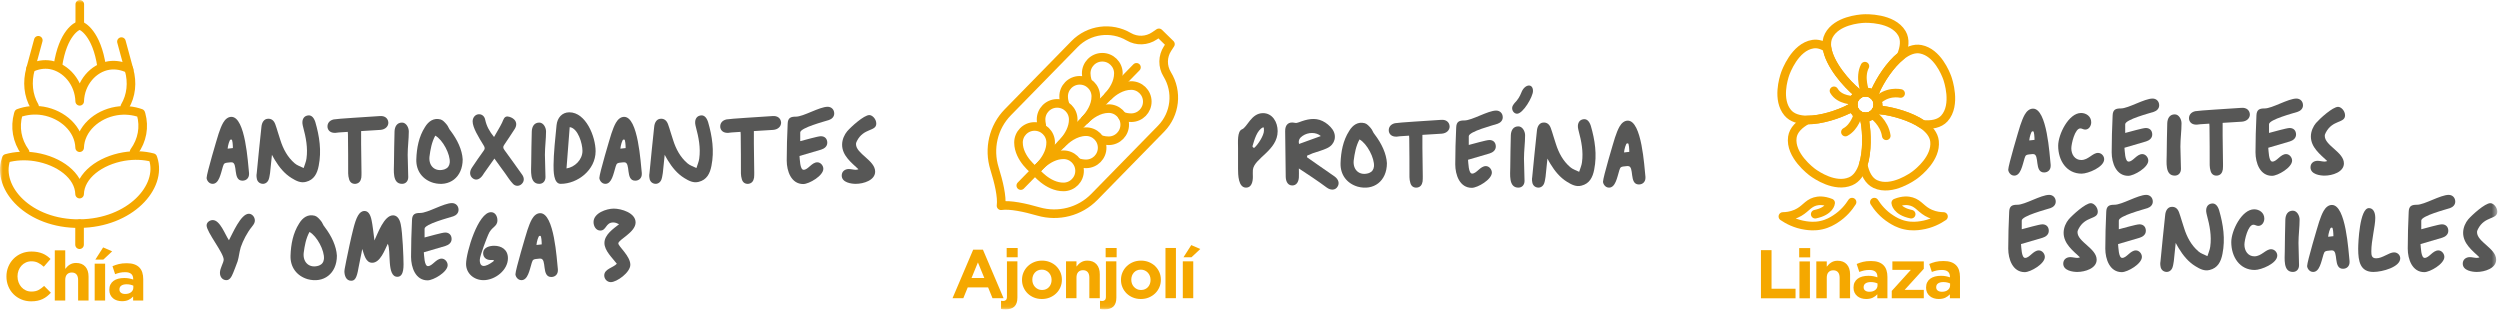 <?xml version="1.0" encoding="UTF-8"?>
<svg width="460px" height="57px" viewBox="0 0 460 57" version="1.1" xmlns="http://www.w3.org/2000/svg" xmlns:xlink="http://www.w3.org/1999/xlink">
    <title>Group 116</title>
    <defs>
        <polygon id="path-1" points="0 56.927 459.505 56.927 459.505 0 0 0"></polygon>
    </defs>
    <g id="001" stroke="none" stroke-width="1" fill="none" fill-rule="evenodd">
        <g id="HOME-OTR2142---Grateful-A" transform="translate(-793, -2931)">
            <g id="Group-116" transform="translate(793, 2931)">
                <path d="M230.459,26.889 C230.424,27.035 230.701,27.288 230.804,27.18 C231.46,26.634 232.566,24.925 232.566,24.052 C232.566,23.834 232.601,23.362 232.394,23.435 C231.288,23.944 230.804,25.725 230.459,26.889 L230.459,26.889 Z M227.799,27.252 C227.799,26.161 227.626,24.161 228.524,23.798 C229.492,23.435 230.217,20.817 232.394,20.817 C234.121,20.817 235.088,22.452 235.088,24.125 C235.088,27.725 230.701,29.107 230.528,31.288 C230.494,31.616 230.528,32.125 230.528,32.561 C230.528,33.434 230.286,34.525 229.284,34.525 C227.834,34.525 227.799,32.161 227.799,31.035 L227.799,27.252 Z" id="Fill-1" fill="#575756"></path>
                <path d="M243.034,25.034 C242.17,24.27 240.684,24.306 239.683,24.998 C239.13,25.361 238.854,25.834 239.026,26.488 C240.374,25.979 241.686,25.543 243.034,25.034 M240.477,28.925 L242.343,30.233 C243.414,30.997 244.519,31.724 245.59,32.488 C246.316,33.033 246.488,33.761 246.108,34.343 C245.728,34.997 244.899,35.07 244.139,34.524 C243.276,33.906 242.412,33.252 241.513,32.67 C240.719,32.125 239.925,31.615 238.992,30.997 C238.992,31.615 239.026,32.125 238.992,32.67 C238.923,33.579 238.473,34.124 237.783,34.124 C237.057,34.124 236.608,33.543 236.574,32.56 L236.47,24.161 C236.435,22.925 237.126,22.343 238.232,22.597 C238.473,22.671 238.75,22.597 239.026,22.488 C240.443,21.943 241.929,21.58 243.345,22.27 C244.035,22.597 244.692,23.143 245.141,23.762 C246.039,24.998 245.625,26.561 244.277,27.216 C243.414,27.652 242.481,27.87 241.548,28.197 L240.512,28.634 C240.512,28.743 240.512,28.815 240.477,28.925" id="Fill-3" fill="#575756"></path>
                <path d="M250.15,25.652 C249.493,26.852 249.252,28.197 249.079,29.543 C248.906,31.361 250.254,32.415 251.912,31.834 C252.464,31.615 252.741,31.215 252.81,30.633 C252.948,29.106 251.532,26.416 250.15,25.652 M255.193,30.015 C255.193,33.36 252.706,35.142 249.804,34.342 C247.835,33.76 246.592,32.161 246.661,30.015 C246.73,27.943 247.11,25.87 248.25,24.089 C248.906,22.998 249.874,22.342 251.117,22.671 C251.532,22.779 251.912,23.215 252.223,23.579 C252.533,23.907 252.637,24.416 252.948,24.743 C254.226,26.416 255.09,28.27 255.193,30.015" id="Fill-5" fill="#575756"></path>
                <path d="M261.722,24.815 L261.722,27.179 L261.791,32.452 C261.791,32.743 261.791,33.07 261.757,33.397 C261.653,34.015 261.342,34.452 260.686,34.524 C260.098,34.56 259.684,34.269 259.511,33.688 C259.408,33.324 259.339,32.961 259.339,32.597 C259.339,29.688 259.339,28.633 259.304,25.761 C259.304,25.543 259.304,25.325 259.269,24.961 L257.611,25.07 C257.404,25.07 257.197,25.143 256.989,25.143 C256.16,25.179 255.642,24.779 255.538,24.125 C255.47,23.397 255.884,22.852 256.679,22.67 C257.473,22.525 262.586,22.234 265.177,22.052 C266.075,21.979 266.662,22.452 266.731,23.215 C266.766,23.943 266.179,24.525 265.28,24.597 L261.722,24.815 Z" id="Fill-7" fill="#575756"></path>
                <path d="M270.254,26.67 C271.014,26.488 273.467,25.762 274.054,25.762 C274.745,25.762 275.229,26.197 275.229,26.961 C275.229,27.652 274.676,28.052 274.088,28.233 C272.776,28.634 271.428,28.997 270.116,29.398 C270.185,29.942 270.185,31.942 270.876,31.942 C271.705,31.942 272.361,30.561 273.398,30.561 C273.985,30.561 274.503,31.143 274.503,31.761 C274.503,33.033 271.878,34.561 270.807,34.561 C268.596,34.561 267.767,32.197 267.767,30.233 C267.767,27.98 267.836,25.725 267.94,23.471 C267.974,22.343 268.527,22.161 269.46,22.161 C270.841,22.161 273.778,20.344 275.297,20.344 C275.989,20.344 276.507,20.853 276.507,21.58 C276.507,22.198 276.058,22.598 275.54,22.779 C274.779,23.034 270.254,24.197 270.254,25.07 L270.254,26.67 Z" id="Fill-9" fill="#575756"></path>
                <path d="M279.927,17.034 C280.514,15.471 282.069,15.253 282.069,16.743 C282.069,17.798 280.238,20.925 279.133,20.925 C278.649,20.925 278.235,20.452 278.235,19.907 C278.235,19.58 278.372,19.361 278.683,18.962 C279.236,18.416 279.651,17.762 279.927,17.034 M277.889,30.743 C277.889,28.779 277.958,26.852 277.992,24.888 C278.027,23.979 278.442,23.252 279.374,23.252 C280.135,23.252 280.618,24.161 280.618,24.888 C280.618,26.306 280.411,27.724 280.411,29.18 C280.411,30.56 280.514,31.906 280.514,33.288 C280.514,34.015 280.065,34.524 279.374,34.524 C277.543,34.524 277.889,32.015 277.889,30.743" id="Fill-11" fill="#575756"></path>
                <path d="M284.728,29.18 L284.383,32.525 C284.314,32.888 284.279,33.288 284.141,33.689 C283.934,34.307 283.381,34.634 282.793,34.489 C282.207,34.343 281.93,33.87 281.895,33.252 C281.861,32.997 281.895,32.78 281.93,32.561 C282.207,29.725 282.483,26.889 282.793,24.052 C282.863,23.216 283.277,22.634 283.865,22.562 C284.624,22.452 285.108,22.889 285.35,23.579 C285.696,24.526 285.937,25.507 286.283,26.489 C286.801,28.125 287.596,29.616 288.908,30.743 C289.357,31.143 289.979,31.325 290.566,31.616 C290.739,31.034 291.016,30.452 291.084,29.87 C291.361,27.907 290.981,25.98 290.463,24.052 C290.428,23.98 290.428,23.87 290.394,23.762 C290.186,22.853 290.498,22.161 291.154,21.98 C291.879,21.762 292.397,22.199 292.708,23.144 C293.468,25.762 293.883,28.452 293.33,31.216 C293.054,32.634 292.466,33.797 290.981,34.161 C290.014,34.415 289.185,33.979 288.355,33.47 C287.043,32.67 286.076,31.47 285.281,30.161 C285.143,29.907 284.97,29.653 284.728,29.18" id="Fill-13" fill="#575756"></path>
                <path d="M299.79,27.943 C299.79,27.433 299.721,26.38 299.548,26.38 L299.375,26.38 C299.168,26.38 298.857,27.506 298.823,28.051 L299.79,27.943 Z M299.514,22.198 C302.104,22.198 302.554,30.706 302.761,32.524 L302.761,32.743 C302.761,33.433 302.277,33.942 301.552,33.942 C299.686,33.942 300.792,30.56 299.548,30.56 L299.375,30.56 C298.235,30.67 298.166,30.67 297.959,31.324 C297.544,32.706 297.233,34.524 296.059,34.524 C295.333,34.524 294.954,33.797 294.954,33.433 C294.954,32.633 296.888,26.161 297.165,25.288 C297.406,24.561 297.683,23.834 297.994,23.289 C298.373,22.633 298.892,22.198 299.514,22.198 L299.514,22.198 Z" id="Fill-15" fill="#575756"></path>
                <path d="M181.114,51.157 L179.937,48.284 L178.76,51.157 L181.114,51.157 Z M179.064,45.943 L180.861,45.943 L184.657,54.865 L182.62,54.865 L181.81,52.878 L178.064,52.878 L177.254,54.865 L175.267,54.865 L179.064,45.943 Z" id="Fill-17" fill="#F5A800"></path>
                <mask id="mask-2" fill="white">
                    <use xlink:href="#path-1"></use>
                </mask>
                <g id="Clip-20"></g>
                <path d="M185.227,47.335 L187.252,47.335 L187.252,45.627 L185.227,45.627 L185.227,47.335 Z M185.025,56.927 C184.848,56.927 184.698,56.922 184.575,56.909 C184.453,56.896 184.324,56.877 184.19,56.852 L184.19,55.345 C184.341,55.371 184.476,55.383 184.594,55.383 C184.797,55.383 184.962,55.325 185.088,55.207 C185.214,55.089 185.278,54.885 185.278,54.599 L185.278,48.082 L187.201,48.082 L187.201,54.751 C187.201,55.502 187.018,56.052 186.651,56.403 C186.284,56.753 185.742,56.927 185.025,56.927 L185.025,56.927 Z" id="Fill-19" fill="#F5A800" mask="url(#mask-2)"></path>
                <path d="M191.732,53.359 C192.01,53.359 192.257,53.31 192.472,53.213 C192.687,53.117 192.871,52.984 193.023,52.815 C193.174,52.646 193.291,52.45 193.371,52.226 C193.451,52.003 193.491,51.764 193.491,51.511 L193.491,51.486 C193.491,51.233 193.449,50.995 193.364,50.771 C193.28,50.547 193.158,50.349 192.997,50.176 C192.837,50.004 192.647,49.866 192.428,49.765 C192.209,49.664 191.968,49.613 191.707,49.613 C191.428,49.613 191.181,49.662 190.966,49.758 C190.751,49.855 190.567,49.989 190.416,50.157 C190.264,50.326 190.148,50.522 190.067,50.746 C189.987,50.969 189.947,51.208 189.947,51.461 L189.947,51.486 C189.947,51.739 189.99,51.977 190.074,52.201 C190.158,52.424 190.281,52.623 190.441,52.796 C190.601,52.968 190.789,53.106 191.004,53.207 C191.219,53.308 191.461,53.359 191.732,53.359 M191.707,55.017 C191.183,55.017 190.698,54.926 190.251,54.745 C189.804,54.563 189.418,54.314 189.093,53.998 C188.768,53.681 188.513,53.31 188.328,52.884 C188.142,52.459 188.049,52.001 188.049,51.511 L188.049,51.486 C188.049,50.997 188.142,50.539 188.328,50.113 C188.513,49.687 188.771,49.313 189.1,48.993 C189.429,48.672 189.816,48.42 190.264,48.233 C190.711,48.048 191.2,47.955 191.732,47.955 C192.255,47.955 192.74,48.046 193.187,48.227 C193.634,48.409 194.02,48.658 194.345,48.974 C194.67,49.291 194.925,49.662 195.111,50.088 C195.296,50.513 195.389,50.971 195.389,51.461 L195.389,51.486 C195.389,51.975 195.296,52.433 195.111,52.859 C194.925,53.285 194.668,53.659 194.339,53.979 C194.01,54.299 193.622,54.552 193.174,54.738 C192.727,54.923 192.238,55.017 191.707,55.017" id="Fill-21" fill="#F5A800" mask="url(#mask-2)"></path>
                <path d="M196.148,48.082 L198.072,48.082 L198.072,49.052 C198.181,48.907 198.302,48.769 198.433,48.638 C198.563,48.506 198.709,48.389 198.869,48.287 C199.029,48.185 199.207,48.104 199.4,48.045 C199.595,47.985 199.814,47.955 200.059,47.955 C200.793,47.955 201.36,48.179 201.761,48.626 C202.162,49.073 202.362,49.689 202.362,50.474 L202.362,54.865 L200.439,54.865 L200.439,51.091 C200.439,50.636 200.337,50.293 200.135,50.061 C199.932,49.83 199.645,49.715 199.274,49.715 C198.903,49.715 198.609,49.83 198.395,50.061 C198.179,50.293 198.072,50.636 198.072,51.091 L198.072,54.865 L196.148,54.865 L196.148,48.082 Z" id="Fill-22" fill="#F5A800" mask="url(#mask-2)"></path>
                <path d="M203.438,47.335 L205.463,47.335 L205.463,45.627 L203.438,45.627 L203.438,47.335 Z M203.235,56.927 C203.058,56.927 202.908,56.922 202.786,56.909 C202.664,56.896 202.535,56.877 202.4,56.852 L202.4,55.345 C202.552,55.371 202.687,55.383 202.805,55.383 C203.007,55.383 203.172,55.325 203.298,55.207 C203.425,55.089 203.488,54.885 203.488,54.599 L203.488,48.082 L205.412,48.082 L205.412,54.751 C205.412,55.502 205.229,56.052 204.861,56.403 C204.494,56.753 203.952,56.927 203.235,56.927 L203.235,56.927 Z" id="Fill-23" fill="#F5A800" mask="url(#mask-2)"></path>
                <path d="M209.943,53.359 C210.221,53.359 210.468,53.31 210.683,53.213 C210.898,53.117 211.082,52.984 211.234,52.815 C211.385,52.646 211.502,52.45 211.582,52.226 C211.662,52.003 211.702,51.764 211.702,51.511 L211.702,51.486 C211.702,51.233 211.66,50.995 211.575,50.771 C211.491,50.547 211.369,50.349 211.208,50.176 C211.048,50.004 210.858,49.866 210.639,49.765 C210.42,49.664 210.179,49.613 209.918,49.613 C209.639,49.613 209.392,49.662 209.177,49.758 C208.962,49.855 208.778,49.989 208.627,50.157 C208.475,50.326 208.359,50.522 208.278,50.746 C208.198,50.969 208.158,51.208 208.158,51.461 L208.158,51.486 C208.158,51.739 208.201,51.977 208.285,52.201 C208.369,52.424 208.492,52.623 208.652,52.796 C208.812,52.968 209,53.106 209.215,53.207 C209.43,53.308 209.672,53.359 209.943,53.359 M209.918,55.017 C209.394,55.017 208.909,54.926 208.462,54.745 C208.015,54.563 207.629,54.314 207.304,53.998 C206.979,53.681 206.724,53.31 206.539,52.884 C206.353,52.459 206.26,52.001 206.26,51.511 L206.26,51.486 C206.26,50.997 206.353,50.539 206.539,50.113 C206.724,49.687 206.982,49.313 207.311,48.993 C207.64,48.672 208.027,48.42 208.475,48.233 C208.922,48.048 209.411,47.955 209.943,47.955 C210.466,47.955 210.951,48.046 211.398,48.227 C211.845,48.409 212.231,48.658 212.556,48.974 C212.881,49.291 213.136,49.662 213.322,50.088 C213.507,50.513 213.6,50.971 213.6,51.461 L213.6,51.486 C213.6,51.975 213.507,52.433 213.322,52.859 C213.136,53.285 212.879,53.659 212.55,53.979 C212.221,54.299 211.833,54.552 211.385,54.738 C210.938,54.923 210.449,55.017 209.918,55.017" id="Fill-24" fill="#F5A800" mask="url(#mask-2)"></path>
                <polygon id="Fill-25" fill="#F5A800" mask="url(#mask-2)" points="214.448 54.865 216.371 54.865 216.371 45.627 214.448 45.627"></polygon>
                <path d="M219.193,45.096 L220.851,45.817 L219.231,47.335 L217.763,47.335 L219.193,45.096 Z M217.636,54.865 L219.559,54.865 L219.559,48.082 L217.636,48.082 L217.636,54.865 Z" id="Fill-26" fill="#F5A800" mask="url(#mask-2)"></path>
                <path d="M191.06,38.908 C188.564,38.188 185.841,37.604 184.19,37.858 C184.408,36.202 183.764,33.493 182.99,31.013 C181.852,27.367 182.764,23.392 185.435,20.662 L197.729,8.096 C200.35,5.417 204.457,4.866 207.691,6.759 L207.693,6.76 C209.171,7.625 211.016,7.56 212.43,6.595 L213.24,6.043 L215.362,8.119 L214.828,8.94 C213.893,10.376 213.869,12.221 214.767,13.68 L214.768,13.682 C216.731,16.874 216.269,20.992 213.649,23.671 L201.355,36.237 C198.684,38.968 194.73,39.967 191.06,38.908 Z" id="Stroke-27" stroke="#F5A800" stroke-width="1.582" stroke-linecap="round" stroke-linejoin="round" mask="url(#mask-2)"></path>
                <path d="M200.044,14.756 C199.934,14.364 199.868,13.953 199.863,13.526 C199.845,11.891 201.156,10.551 202.791,10.533 C204.425,10.515 205.765,11.825 205.783,13.46 C205.802,15.233 204.758,16.751 203.917,17.685" id="Stroke-28" stroke="#F5A800" stroke-width="1.582" stroke-linecap="round" stroke-linejoin="round" mask="url(#mask-2)"></path>
                <path d="M206.494,21.367 C207.018,21.552 207.583,21.664 208.174,21.657 C209.81,21.639 211.12,20.3 211.102,18.665 C211.084,17.03 209.744,15.72 208.111,15.737 C206.346,15.757 204.857,16.824 203.94,17.683" id="Stroke-29" stroke="#F5A800" stroke-width="1.582" stroke-linecap="round" stroke-linejoin="round" mask="url(#mask-2)"></path>
                <path d="M195.947,19.188 C195.803,18.741 195.715,18.266 195.71,17.77 C195.692,16.135 197.003,14.795 198.637,14.778 C200.272,14.759 201.612,16.071 201.63,17.706 C201.65,19.529 200.543,21.084 199.691,22.008" id="Stroke-30" stroke="#F5A800" stroke-width="1.582" stroke-linecap="round" stroke-linejoin="round" mask="url(#mask-2)"></path>
                <path d="M202.7,25.726 C203.119,25.84 203.561,25.909 204.022,25.902 C205.656,25.884 206.968,24.544 206.95,22.91 C206.931,21.276 205.591,19.965 203.957,19.983 C202.129,20.003 200.595,21.148 199.69,22.021" id="Stroke-31" stroke="#F5A800" stroke-width="1.582" stroke-linecap="round" stroke-linejoin="round" mask="url(#mask-2)"></path>
                <path d="M191.678,23.015 C191.604,22.694 191.56,22.361 191.556,22.016 C191.538,20.381 192.849,19.041 194.484,19.024 C196.119,19.005 197.459,20.317 197.476,21.952 C197.494,23.581 196.612,24.996 195.816,25.94" id="Stroke-32" stroke="#F5A800" stroke-width="1.582" stroke-linecap="round" stroke-linejoin="round" mask="url(#mask-2)"></path>
                <path d="M198.292,29.893 C198.786,30.056 199.315,30.154 199.868,30.148 C201.503,30.13 202.814,28.79 202.796,27.155 C202.778,25.52 201.438,24.209 199.804,24.227 C197.793,24.25 196.139,25.634 195.285,26.518" id="Stroke-33" stroke="#F5A800" stroke-width="1.582" stroke-linecap="round" stroke-linejoin="round" mask="url(#mask-2)"></path>
                <path d="M193.323,26.196 C193.356,29.156 190.42,31.408 190.42,31.408 C190.42,31.408 187.435,29.22 187.403,26.26 C187.385,24.626 188.696,23.286 190.331,23.268 C191.966,23.251 193.305,24.561 193.323,26.196 Z" id="Stroke-34" stroke="#F5A800" stroke-width="1.582" stroke-linecap="round" stroke-linejoin="round" mask="url(#mask-2)"></path>
                <path d="M195.65,28.474 C192.69,28.506 190.502,31.491 190.502,31.491 C190.502,31.491 192.754,34.426 195.715,34.394 C197.35,34.375 198.66,33.036 198.642,31.401 C198.625,29.766 197.285,28.455 195.65,28.474 Z" id="Stroke-35" stroke="#F5A800" stroke-width="1.582" stroke-linecap="round" stroke-linejoin="round" mask="url(#mask-2)"></path>
                <line x1="209.11" y1="12.387" x2="187.824" y2="34.145" id="Stroke-36" stroke="#F5A800" stroke-width="1.582" stroke-linecap="round" stroke-linejoin="round" mask="url(#mask-2)"></line>
                <path d="M42.852,27.246 C42.852,26.736 42.783,25.683 42.61,25.683 L42.437,25.683 C42.23,25.683 41.919,26.809 41.885,27.354 L42.852,27.246 Z M42.576,21.501 C45.166,21.501 45.616,30.009 45.823,31.827 L45.823,32.046 C45.823,32.736 45.339,33.245 44.614,33.245 C42.748,33.245 43.854,29.863 42.61,29.863 L42.437,29.863 C41.297,29.973 41.228,29.973 41.021,30.627 C40.606,32.009 40.296,33.827 39.121,33.827 C38.395,33.827 38.016,33.1 38.016,32.736 C38.016,31.936 39.95,25.464 40.227,24.591 C40.468,23.864 40.745,23.137 41.056,22.592 C41.435,21.936 41.954,21.501 42.576,21.501 L42.576,21.501 Z" id="Fill-37" fill="#575756" mask="url(#mask-2)"></path>
                <path d="M50.037,28.482 L49.692,31.827 C49.623,32.19 49.588,32.59 49.45,32.991 C49.243,33.609 48.69,33.936 48.102,33.791 C47.516,33.645 47.239,33.172 47.204,32.554 C47.17,32.299 47.204,32.082 47.239,31.863 C47.516,29.027 47.792,26.191 48.102,23.354 C48.172,22.518 48.586,21.936 49.174,21.864 C49.933,21.754 50.417,22.191 50.659,22.881 C51.005,23.828 51.246,24.809 51.592,25.791 C52.11,27.427 52.905,28.918 54.217,30.045 C54.666,30.445 55.288,30.627 55.875,30.918 C56.048,30.336 56.325,29.754 56.393,29.172 C56.67,27.209 56.29,25.282 55.772,23.354 C55.737,23.282 55.737,23.172 55.703,23.064 C55.495,22.155 55.807,21.463 56.463,21.282 C57.188,21.064 57.706,21.501 58.017,22.446 C58.777,25.064 59.192,27.754 58.639,30.518 C58.363,31.936 57.775,33.099 56.29,33.463 C55.323,33.717 54.494,33.281 53.664,32.772 C52.352,31.972 51.385,30.772 50.59,29.463 C50.452,29.209 50.279,28.955 50.037,28.482" id="Fill-38" fill="#575756" mask="url(#mask-2)"></path>
                <path d="M66.446,24.118 L66.446,26.482 L66.515,31.755 C66.515,32.046 66.515,32.373 66.481,32.7 C66.377,33.318 66.066,33.755 65.41,33.827 C64.822,33.863 64.408,33.572 64.235,32.991 C64.132,32.627 64.063,32.264 64.063,31.9 C64.063,28.991 64.063,27.936 64.028,25.064 C64.028,24.846 64.028,24.628 63.993,24.264 L62.335,24.373 C62.128,24.373 61.921,24.446 61.713,24.446 C60.884,24.482 60.366,24.082 60.262,23.428 C60.194,22.7 60.608,22.155 61.403,21.973 C62.197,21.828 67.31,21.537 69.901,21.355 C70.799,21.282 71.386,21.755 71.455,22.518 C71.49,23.246 70.903,23.828 70.004,23.9 L66.446,24.118 Z" id="Fill-39" fill="#575756" mask="url(#mask-2)"></path>
                <path d="M72.491,30.046 C72.491,28.082 72.56,26.155 72.595,24.192 C72.629,23.282 73.044,22.555 73.976,22.555 C74.737,22.555 75.22,23.464 75.22,24.192 C75.22,25.609 75.013,27.027 75.013,28.483 C75.013,29.863 75.116,31.209 75.116,32.591 C75.116,33.318 74.667,33.827 73.976,33.827 C72.146,33.827 72.491,31.318 72.491,30.046" id="Fill-40" fill="#575756" mask="url(#mask-2)"></path>
                <path d="M80.091,24.955 C79.435,26.155 79.193,27.5 79.02,28.846 C78.847,30.664 80.195,31.718 81.853,31.137 C82.405,30.918 82.682,30.518 82.751,29.936 C82.889,28.409 81.473,25.719 80.091,24.955 M85.134,29.318 C85.134,32.663 82.647,34.445 79.745,33.645 C77.777,33.063 76.532,31.464 76.602,29.318 C76.671,27.246 77.051,25.173 78.191,23.392 C78.847,22.301 79.815,21.645 81.058,21.974 C81.473,22.082 81.853,22.518 82.164,22.882 C82.475,23.21 82.578,23.719 82.889,24.046 C84.167,25.719 85.031,27.573 85.134,29.318" id="Fill-41" fill="#575756" mask="url(#mask-2)"></path>
                <path d="M90.972,29.173 C90.281,30.154 89.659,31.027 89.037,31.901 L88.83,32.228 C88.277,33.027 87.621,33.245 87.034,32.846 C86.412,32.409 86.308,31.61 86.861,30.81 C87.552,29.755 88.277,28.736 89.003,27.719 C89.279,27.355 89.21,27.137 89.003,26.774 C88.035,25.209 86.965,23.464 86.965,22.337 C86.965,21.646 87.414,21.101 88.001,21.028 C88.588,20.955 89.141,21.319 89.279,22.046 C89.521,23.173 90.039,24.155 90.903,25.209 C91.421,24.264 91.973,23.428 92.389,22.555 C92.63,22.01 92.768,21.428 93.355,21.428 C93.805,21.464 94.323,21.683 94.634,22.01 C95.083,22.483 95.083,23.101 94.737,23.683 C94.116,24.628 93.494,25.61 92.837,26.555 C92.492,26.991 92.561,27.282 92.872,27.682 C93.977,29.173 95.014,30.664 96.085,32.154 C96.499,32.736 96.465,33.391 96.015,33.827 C95.601,34.264 94.91,34.336 94.427,33.863 C93.874,33.281 93.425,32.591 92.975,31.937 C92.319,31.064 91.697,30.154 90.972,29.173" id="Fill-42" fill="#575756" mask="url(#mask-2)"></path>
                <path d="M97.743,30.046 C97.743,28.082 97.811,26.155 97.847,24.192 C97.88,23.282 98.296,22.555 99.228,22.555 C99.989,22.555 100.472,23.464 100.472,24.192 C100.472,25.609 100.264,27.027 100.264,28.483 C100.264,29.863 100.368,31.209 100.368,32.591 C100.368,33.318 99.918,33.827 99.228,33.827 C97.397,33.827 97.743,31.318 97.743,30.046" id="Fill-43" fill="#575756" mask="url(#mask-2)"></path>
                <path d="M104.237,30.991 C105.722,30.772 107.174,29.428 107.174,27.755 C107.174,26.409 106.344,23.573 104.824,23.391 C104.617,25.936 104.444,28.445 104.237,30.991 M101.853,30.373 C101.853,28.409 102.199,25.027 102.406,23.027 C102.544,21.682 103.408,20.664 104.755,20.664 C107.795,20.664 109.591,25.137 109.591,27.827 C109.591,31.282 106.275,33.827 103.166,33.827 C101.819,33.827 101.853,31.39 101.853,30.373" id="Fill-44" fill="#575756" mask="url(#mask-2)"></path>
                <path d="M115.118,27.246 C115.118,26.736 115.049,25.683 114.876,25.683 L114.704,25.683 C114.496,25.683 114.186,26.809 114.151,27.354 L115.118,27.246 Z M114.843,21.501 C117.433,21.501 117.882,30.009 118.09,31.827 L118.09,32.046 C118.09,32.736 117.606,33.245 116.88,33.245 C115.014,33.245 116.121,29.863 114.876,29.863 L114.704,29.863 C113.564,29.973 113.495,29.973 113.287,30.627 C112.873,32.009 112.562,33.827 111.388,33.827 C110.662,33.827 110.282,33.1 110.282,32.736 C110.282,31.936 112.216,25.464 112.493,24.591 C112.734,23.864 113.011,23.137 113.323,22.592 C113.701,21.936 114.221,21.501 114.843,21.501 L114.843,21.501 Z" id="Fill-45" fill="#575756" mask="url(#mask-2)"></path>
                <path d="M122.303,28.482 L121.959,31.827 C121.889,32.19 121.855,32.59 121.716,32.991 C121.51,33.609 120.957,33.936 120.368,33.791 C119.782,33.645 119.505,33.172 119.471,32.554 C119.436,32.299 119.471,32.082 119.505,31.863 C119.782,29.027 120.058,26.191 120.368,23.354 C120.439,22.518 120.853,21.936 121.441,21.864 C122.2,21.754 122.683,22.191 122.925,22.881 C123.272,23.828 123.513,24.809 123.859,25.791 C124.376,27.427 125.171,28.918 126.484,30.045 C126.933,30.445 127.555,30.627 128.142,30.918 C128.315,30.336 128.591,29.754 128.66,29.172 C128.936,27.209 128.556,25.282 128.038,23.354 C128.004,23.282 128.004,23.172 127.969,23.064 C127.761,22.155 128.073,21.463 128.73,21.282 C129.454,21.064 129.972,21.501 130.284,22.446 C131.043,25.064 131.458,27.754 130.905,30.518 C130.63,31.936 130.042,33.099 128.556,33.463 C127.59,33.717 126.76,33.281 125.93,32.772 C124.618,31.972 123.651,30.772 122.856,29.463 C122.719,29.209 122.546,28.955 122.303,28.482" id="Fill-46" fill="#575756" mask="url(#mask-2)"></path>
                <path d="M138.712,24.118 L138.712,26.482 L138.781,31.755 C138.781,32.046 138.781,32.373 138.747,32.7 C138.643,33.318 138.332,33.755 137.676,33.827 C137.088,33.863 136.674,33.572 136.501,32.991 C136.398,32.627 136.329,32.264 136.329,31.9 C136.329,28.991 136.329,27.936 136.294,25.064 C136.294,24.846 136.294,24.628 136.259,24.264 L134.601,24.373 C134.394,24.373 134.187,24.446 133.979,24.446 C133.15,24.482 132.632,24.082 132.528,23.428 C132.46,22.7 132.874,22.155 133.669,21.973 C134.463,21.828 139.576,21.537 142.167,21.355 C143.065,21.282 143.652,21.755 143.721,22.518 C143.756,23.246 143.169,23.828 142.27,23.9 L138.712,24.118 Z" id="Fill-47" fill="#575756" mask="url(#mask-2)"></path>
                <path d="M147.244,25.973 C148.005,25.791 150.458,25.065 151.044,25.065 C151.736,25.065 152.22,25.5 152.22,26.264 C152.22,26.955 151.667,27.355 151.078,27.536 C149.767,27.937 148.418,28.3 147.107,28.701 C147.175,29.245 147.175,31.245 147.867,31.245 C148.696,31.245 149.351,29.864 150.388,29.864 C150.976,29.864 151.494,30.446 151.494,31.064 C151.494,32.336 148.869,33.864 147.798,33.864 C145.587,33.864 144.757,31.5 144.757,29.536 C144.757,27.283 144.827,25.028 144.93,22.774 C144.964,21.646 145.518,21.464 146.451,21.464 C147.832,21.464 150.768,19.647 152.287,19.647 C152.98,19.647 153.498,20.156 153.498,20.883 C153.498,21.501 153.048,21.901 152.53,22.082 C151.769,22.337 147.244,23.5 147.244,24.373 L147.244,25.973 Z" id="Fill-48" fill="#575756" mask="url(#mask-2)"></path>
                <path d="M157.953,31.137 C156.675,29.937 154.948,28.627 154.948,26.628 C154.948,25.646 155.396,24.737 155.88,24.156 C156.571,23.355 158.954,21.173 159.956,21.173 C160.509,21.173 161.235,21.901 161.235,22.738 C161.235,24.228 158.92,23.5 157.677,25.937 C157.504,26.264 157.504,26.373 157.504,26.519 C157.504,28.3 161.028,29.5 161.028,31.573 C161.028,33.173 158.886,33.827 157.469,33.827 C156.675,33.827 154.878,33.61 154.878,32.3 C154.878,31.536 155.466,31.1 156.191,31.1 C156.606,31.1 157.089,31.245 157.469,31.245 C157.711,31.245 157.849,31.173 157.953,31.137" id="Fill-49" fill="#575756" mask="url(#mask-2)"></path>
                <path d="M42.126,44.204 C42.783,43.004 44.302,39.331 45.788,39.331 C46.376,39.331 46.894,39.913 46.894,40.567 C46.894,40.894 46.79,41.185 46.341,41.731 C45.477,42.786 44.717,44.276 44.302,45.476 C43.992,46.531 43.992,47.185 43.715,48.095 C43.508,48.713 43.128,49.622 42.92,50.167 C42.575,51.04 42.23,51.549 41.643,51.549 C40.986,51.549 40.468,51.003 40.468,50.203 C40.468,49.331 41.159,48.349 41.159,47.767 C41.159,46.531 38.015,42.713 38.015,41.476 C38.015,40.894 38.603,40.495 39.155,40.495 C40.502,40.495 41.435,43.222 42.126,44.204" id="Fill-50" fill="#575756" mask="url(#mask-2)"></path>
                <path d="M56.946,42.677 C56.29,43.877 56.048,45.222 55.875,46.568 C55.702,48.386 57.05,49.44 58.708,48.859 C59.26,48.64 59.537,48.24 59.606,47.658 C59.744,46.131 58.328,43.441 56.946,42.677 M61.989,47.04 C61.989,50.386 59.502,52.167 56.6,51.367 C54.632,50.785 53.387,49.186 53.457,47.04 C53.526,44.968 53.906,42.895 55.046,41.114 C55.702,40.023 56.67,39.367 57.913,39.696 C58.328,39.804 58.708,40.24 59.019,40.604 C59.33,40.932 59.433,41.441 59.744,41.768 C61.022,43.441 61.886,45.295 61.989,47.04" id="Fill-51" fill="#575756" mask="url(#mask-2)"></path>
                <path d="M68.898,44.24 C69.485,43.004 70.66,39.622 72.318,39.622 C72.94,39.622 73.493,40.094 73.734,41.259 C74.08,42.822 74.252,47.512 74.252,48.639 C74.252,50.312 73.838,50.93 73.113,50.93 C71.109,50.93 72.007,46.131 71.351,44.858 C70.798,45.985 69.969,48.348 68.483,48.348 C67.274,48.348 66.998,46.822 66.652,45.803 C66.584,46.348 66.065,48.603 65.961,49.294 C65.651,51.148 65.305,51.658 64.614,51.658 C63.647,51.658 63.371,50.639 63.371,49.912 C63.371,49.767 63.371,49.658 63.716,47.949 C63.993,46.567 64.614,43.622 64.994,42.168 C65.547,39.949 66.1,38.822 67.067,38.822 C67.689,38.822 68.138,39.331 68.38,40.567 C68.552,41.367 68.725,42.858 68.898,44.24" id="Fill-52" fill="#575756" mask="url(#mask-2)"></path>
                <path d="M78.121,43.694 C78.881,43.512 81.334,42.786 81.921,42.786 C82.612,42.786 83.096,43.221 83.096,43.985 C83.096,44.676 82.543,45.076 81.955,45.257 C80.643,45.658 79.295,46.021 77.983,46.422 C78.052,46.966 78.052,48.966 78.743,48.966 C79.572,48.966 80.228,47.585 81.265,47.585 C81.852,47.585 82.37,48.167 82.37,48.785 C82.37,50.057 79.745,51.585 78.674,51.585 C76.463,51.585 75.634,49.221 75.634,47.257 C75.634,45.004 75.703,42.749 75.807,40.495 C75.841,39.367 76.394,39.185 77.327,39.185 C78.708,39.185 81.645,37.368 83.164,37.368 C83.856,37.368 84.374,37.877 84.374,38.604 C84.374,39.222 83.925,39.622 83.407,39.803 C82.646,40.058 78.121,41.221 78.121,42.094 L78.121,43.694 Z" id="Fill-53" fill="#575756" mask="url(#mask-2)"></path>
                <path d="M90.765,47.84 L90.247,47.84 C89.487,47.84 88.899,47.367 88.899,46.604 C88.899,45.441 90.212,45.222 90.937,45.222 C92.25,45.222 93.459,45.913 93.459,47.513 C93.459,49.731 91.076,51.549 88.969,51.549 C87.207,51.549 85.756,50.313 85.756,48.568 C85.756,46.458 87.967,39.04 90.35,39.04 C91.11,39.04 91.525,39.768 91.525,40.531 C91.525,41.768 90.419,41.694 89.832,43.186 C89.728,43.403 88.278,47.04 88.278,47.84 C88.278,49.84 90.143,48.604 90.903,47.986 L90.765,47.84 Z" id="Fill-54" fill="#575756" mask="url(#mask-2)"></path>
                <path d="M99.677,44.968 C99.677,44.458 99.608,43.404 99.435,43.404 L99.262,43.404 C99.055,43.404 98.744,44.531 98.71,45.076 L99.677,44.968 Z M99.401,39.223 C101.991,39.223 102.441,47.731 102.648,49.549 L102.648,49.768 C102.648,50.458 102.164,50.967 101.439,50.967 C99.573,50.967 100.679,47.585 99.435,47.585 L99.262,47.585 C98.122,47.695 98.053,47.695 97.846,48.349 C97.431,49.731 97.121,51.549 95.946,51.549 C95.22,51.549 94.841,50.822 94.841,50.458 C94.841,49.658 96.775,43.186 97.052,42.313 C97.293,41.586 97.57,40.859 97.881,40.314 C98.26,39.658 98.779,39.223 99.401,39.223 L99.401,39.223 Z" id="Fill-55" fill="#575756" mask="url(#mask-2)"></path>
                <path d="M113.495,48.531 C112.701,47.476 111.215,46.131 111.215,44.713 C111.215,43.149 112.908,42.058 113.91,41.259 C113.564,41.077 113.219,40.931 112.839,40.931 C111.422,40.931 111.595,42.422 110.455,42.422 C109.661,42.422 109.211,41.622 109.211,40.858 C109.211,39.185 111.63,38.385 112.942,38.385 C114.289,38.385 116.95,39.149 116.95,40.931 C116.95,42.749 113.771,44.094 113.771,44.785 C113.771,45.331 115.982,47.112 115.982,48.713 C115.982,50.131 113.495,51.912 112.39,51.912 C111.733,51.912 111.181,51.367 111.181,50.676 C111.181,49.476 112.839,49.258 113.495,48.531" id="Fill-56" fill="#575756" mask="url(#mask-2)"></path>
                <path d="M5.728,55.445 C5.078,55.445 4.475,55.326 3.918,55.091 C3.362,54.854 2.881,54.531 2.476,54.122 C2.071,53.713 1.754,53.23 1.526,52.673 C1.299,52.116 1.185,51.521 1.185,50.888 L1.185,50.863 C1.185,50.23 1.299,49.638 1.526,49.086 C1.754,48.533 2.071,48.048 2.476,47.63 C2.881,47.213 3.366,46.883 3.931,46.643 C4.496,46.402 5.121,46.282 5.804,46.282 C6.217,46.282 6.595,46.316 6.936,46.383 C7.278,46.451 7.588,46.544 7.867,46.662 C8.145,46.78 8.402,46.924 8.639,47.092 C8.875,47.26 9.094,47.446 9.297,47.649 L8.057,49.079 C7.71,48.767 7.358,48.522 7,48.345 C6.641,48.168 6.238,48.079 5.791,48.079 C5.42,48.079 5.076,48.151 4.76,48.295 C4.444,48.438 4.171,48.636 3.944,48.889 C3.716,49.142 3.539,49.435 3.412,49.768 C3.286,50.102 3.222,50.459 3.222,50.838 L3.222,50.863 C3.222,51.243 3.286,51.601 3.412,51.939 C3.539,52.277 3.714,52.572 3.937,52.825 C4.161,53.078 4.431,53.278 4.748,53.426 C5.064,53.574 5.412,53.647 5.791,53.647 C6.298,53.647 6.726,53.554 7.076,53.369 C7.426,53.183 7.774,52.93 8.12,52.61 L9.36,53.863 C9.132,54.107 8.896,54.327 8.651,54.521 C8.407,54.715 8.139,54.882 7.848,55.02 C7.557,55.16 7.238,55.265 6.893,55.337 C6.546,55.409 6.158,55.445 5.728,55.445" id="Fill-57" fill="#F5A800" mask="url(#mask-2)"></path>
                <path d="M10.081,46.055 L12.005,46.055 L12.005,49.48 C12.114,49.335 12.235,49.198 12.366,49.066 C12.496,48.934 12.642,48.817 12.802,48.715 C12.962,48.613 13.14,48.533 13.333,48.473 C13.528,48.413 13.747,48.383 13.992,48.383 C14.726,48.383 15.293,48.607 15.694,49.054 C16.095,49.501 16.295,50.117 16.295,50.902 L16.295,55.293 L14.372,55.293 L14.372,51.519 C14.372,51.064 14.27,50.721 14.068,50.49 C13.865,50.258 13.578,50.143 13.207,50.143 C12.836,50.143 12.542,50.258 12.328,50.49 C12.112,50.721 12.005,51.064 12.005,51.519 L12.005,55.293 L10.081,55.293 L10.081,46.055 Z" id="Fill-58" fill="#F5A800" mask="url(#mask-2)"></path>
                <path d="M18.977,45.523 L20.635,46.244 L19.015,47.762 L17.547,47.762 L18.977,45.523 Z M17.42,55.292 L19.343,55.292 L19.343,48.509 L17.42,48.509 L17.42,55.292 Z" id="Fill-59" fill="#F5A800" mask="url(#mask-2)"></path>
                <path d="M23.027,54.091 C23.483,54.091 23.847,53.982 24.122,53.762 C24.396,53.542 24.533,53.256 24.533,52.902 L24.533,52.56 C24.364,52.484 24.176,52.423 23.97,52.376 C23.763,52.33 23.542,52.307 23.305,52.307 C22.892,52.307 22.567,52.387 22.331,52.547 C22.095,52.707 21.977,52.94 21.977,53.243 L21.977,53.269 C21.977,53.529 22.073,53.733 22.268,53.876 C22.462,54.02 22.715,54.091 23.027,54.091 M22.445,55.42 C22.124,55.42 21.823,55.375 21.54,55.287 C21.257,55.198 21.01,55.066 20.8,54.888 C20.589,54.711 20.422,54.494 20.3,54.237 C20.177,53.979 20.116,53.682 20.116,53.344 L20.116,53.319 C20.116,52.947 20.184,52.627 20.319,52.358 C20.454,52.087 20.642,51.863 20.882,51.687 C21.123,51.509 21.409,51.376 21.743,51.287 C22.076,51.199 22.445,51.154 22.85,51.154 C23.196,51.154 23.497,51.18 23.755,51.231 C24.012,51.281 24.263,51.349 24.508,51.434 L24.508,51.32 C24.508,50.914 24.385,50.607 24.141,50.396 C23.896,50.185 23.533,50.079 23.052,50.079 C22.681,50.079 22.354,50.111 22.071,50.174 C21.789,50.237 21.491,50.328 21.179,50.446 L20.698,48.978 C21.069,48.818 21.458,48.687 21.863,48.586 C22.268,48.485 22.757,48.434 23.331,48.434 C23.862,48.434 24.316,48.499 24.691,48.63 C25.067,48.761 25.377,48.948 25.621,49.194 C25.875,49.446 26.06,49.756 26.178,50.123 C26.297,50.49 26.356,50.902 26.356,51.358 L26.356,55.293 L24.495,55.293 L24.495,54.559 C24.259,54.82 23.976,55.029 23.647,55.186 C23.318,55.342 22.917,55.42 22.445,55.42" id="Fill-60" fill="#F5A800" mask="url(#mask-2)"></path>
                <path d="M28.117,29.003 C26.501,28.578 24.677,28.488 22.776,28.809 C18.421,29.562 14.75,32.272 14.647,35.715 C14.551,32.278 10.885,29.599 6.521,28.878 C4.617,28.574 2.785,28.685 1.162,29.138 C1.144,29.201 1.115,29.26 1.098,29.323 C-0.662,34.644 5.316,41.233 14.641,41.147 C23.963,41.041 29.907,34.392 28.18,29.184 C28.162,29.122 28.136,29.065 28.117,29.003 Z" id="Stroke-61" stroke="#F5A800" stroke-width="1.582" stroke-linecap="round" stroke-linejoin="round" mask="url(#mask-2)"></path>
                <path d="M22.97,19.599 C24.169,17.577 24.396,15.189 23.752,12.852 C23.736,12.789 23.712,12.731 23.693,12.669 C22.535,12.104 21.293,11.859 20.036,12.051 C17.19,12.501 14.768,15.203 14.664,18.641 C14.566,15.209 12.148,12.458 9.315,11.94 C8.064,11.722 6.827,11.951 5.672,12.514 C5.654,12.578 5.629,12.637 5.613,12.701 C4.955,15.079 5.168,17.516 6.358,19.567" id="Stroke-62" stroke="#F5A800" stroke-width="1.582" stroke-linecap="round" stroke-linejoin="round" mask="url(#mask-2)"></path>
                <path d="M24.68,27.903 C26.195,25.803 26.61,23.353 25.966,21.017 C25.951,20.955 25.924,20.897 25.905,20.836 C24.518,20.341 22.985,20.174 21.407,20.429 C17.805,21.031 14.761,23.737 14.655,27.177 C14.557,23.743 11.518,21.028 7.918,20.409 C6.341,20.148 4.806,20.317 3.417,20.826 C3.4,20.888 3.373,20.947 3.356,21.011 C2.7,23.389 3.103,25.876 4.617,27.983" id="Stroke-63" stroke="#F5A800" stroke-width="1.582" stroke-linecap="round" stroke-linejoin="round" mask="url(#mask-2)"></path>
                <path d="M18.7,12.229 C17.8,6.151 15.146,4.732 14.678,4.671 C14.207,4.705 11.562,6.006 10.647,12.145" id="Stroke-64" stroke="#F5A800" stroke-width="1.582" stroke-linecap="round" stroke-linejoin="round" mask="url(#mask-2)"></path>
                <path d="M14.681,0.791 C14.681,2.085 14.68,3.378 14.678,4.672" id="Stroke-65" stroke="#F5A800" stroke-width="1.582" stroke-linecap="round" stroke-linejoin="round" mask="url(#mask-2)"></path>
                <path d="M22.343,7.655 C22.813,9.387 23.282,11.12 23.752,12.851" id="Stroke-66" stroke="#F5A800" stroke-width="1.582" stroke-linecap="round" stroke-linejoin="round" mask="url(#mask-2)"></path>
                <path d="M7.049,7.41 C6.57,9.174 6.091,10.936 5.612,12.7" id="Stroke-67" stroke="#F5A800" stroke-width="1.582" stroke-linecap="round" stroke-linejoin="round" mask="url(#mask-2)"></path>
                <path d="M14.641,41.146 C14.64,42.44 14.638,43.733 14.637,45.027" id="Stroke-68" stroke="#F5A800" stroke-width="1.582" stroke-linecap="round" stroke-linejoin="round" mask="url(#mask-2)"></path>
                <path d="M374.352,25.734 C374.352,25.224 374.283,24.171 374.11,24.171 L373.937,24.171 C373.73,24.171 373.419,25.297 373.385,25.842 L374.352,25.734 Z M374.076,19.989 C376.666,19.989 377.116,28.497 377.323,30.315 L377.323,30.534 C377.323,31.224 376.839,31.733 376.114,31.733 C374.248,31.733 375.354,28.351 374.11,28.351 L373.937,28.351 C372.797,28.461 372.728,28.461 372.521,29.115 C372.106,30.497 371.796,32.315 370.621,32.315 C369.895,32.315 369.516,31.588 369.516,31.224 C369.516,30.424 371.45,23.952 371.727,23.079 C371.968,22.352 372.245,21.625 372.556,21.08 C372.935,20.424 373.454,19.989 374.076,19.989 L374.076,19.989 Z" id="Fill-69" fill="#575756" mask="url(#mask-2)"></path>
                <path d="M378.704,26.825 C378.704,24.716 380.639,20.789 382.918,20.789 C383.851,20.789 384.784,21.407 384.784,22.498 C384.784,23.152 384.37,23.843 383.679,23.843 C383.333,23.843 383.091,23.625 382.781,23.625 C381.779,23.625 381.122,26.461 381.122,27.298 C381.122,28.425 381.779,29.442 382.953,29.442 C384.266,29.442 385.026,28.134 386.028,28.134 C386.65,28.134 387.168,28.679 387.168,29.298 C387.168,30.752 384.197,31.952 383.022,31.952 C380.259,31.952 378.704,29.552 378.704,26.825" id="Fill-70" fill="#575756" mask="url(#mask-2)"></path>
                <path d="M391.037,24.461 C391.797,24.279 394.25,23.553 394.837,23.553 C395.528,23.553 396.012,23.988 396.012,24.752 C396.012,25.443 395.459,25.843 394.871,26.024 C393.559,26.425 392.212,26.788 390.899,27.189 C390.968,27.733 390.968,29.733 391.659,29.733 C392.488,29.733 393.144,28.352 394.181,28.352 C394.768,28.352 395.286,28.934 395.286,29.552 C395.286,30.824 392.661,32.352 391.59,32.352 C389.379,32.352 388.55,29.988 388.55,28.024 C388.55,25.771 388.619,23.516 388.723,21.262 C388.757,20.134 389.309,19.952 390.243,19.952 C391.624,19.952 394.56,18.135 396.081,18.135 C396.771,18.135 397.29,18.644 397.29,19.371 C397.29,19.989 396.841,20.389 396.323,20.57 C395.562,20.825 391.037,21.988 391.037,22.861 L391.037,24.461 Z" id="Fill-71" fill="#575756" mask="url(#mask-2)"></path>
                <path d="M398.671,28.534 C398.671,26.57 398.74,24.643 398.775,22.68 C398.809,21.77 399.224,21.043 400.156,21.043 C400.917,21.043 401.4,21.952 401.4,22.68 C401.4,24.097 401.193,25.515 401.193,26.971 C401.193,28.351 401.296,29.697 401.296,31.079 C401.296,31.806 400.847,32.315 400.156,32.315 C398.326,32.315 398.671,29.806 398.671,28.534" id="Fill-72" fill="#575756" mask="url(#mask-2)"></path>
                <path d="M408.966,22.606 L408.966,24.97 L409.035,30.243 C409.035,30.534 409.035,30.861 409.001,31.188 C408.897,31.806 408.586,32.243 407.93,32.315 C407.342,32.351 406.928,32.06 406.755,31.479 C406.652,31.115 406.582,30.752 406.582,30.388 C406.582,27.479 406.582,26.424 406.548,23.552 C406.548,23.334 406.548,23.116 406.513,22.752 L404.855,22.861 C404.648,22.861 404.441,22.934 404.234,22.934 C403.404,22.97 402.886,22.57 402.782,21.916 C402.713,21.188 403.128,20.643 403.923,20.461 C404.717,20.316 409.83,20.025 412.421,19.843 C413.319,19.77 413.906,20.243 413.975,21.006 C414.01,21.734 413.423,22.316 412.525,22.388 L408.966,22.606 Z" id="Fill-73" fill="#575756" mask="url(#mask-2)"></path>
                <path d="M417.498,24.461 C418.258,24.279 420.711,23.553 421.298,23.553 C421.989,23.553 422.473,23.988 422.473,24.752 C422.473,25.443 421.92,25.843 421.332,26.024 C420.02,26.425 418.673,26.788 417.36,27.189 C417.429,27.733 417.429,29.733 418.12,29.733 C418.949,29.733 419.605,28.352 420.642,28.352 C421.229,28.352 421.747,28.934 421.747,29.552 C421.747,30.824 419.122,32.352 418.051,32.352 C415.84,32.352 415.011,29.988 415.011,28.024 C415.011,25.771 415.08,23.516 415.184,21.262 C415.218,20.134 415.77,19.952 416.704,19.952 C418.085,19.952 421.021,18.135 422.542,18.135 C423.232,18.135 423.751,18.644 423.751,19.371 C423.751,19.989 423.302,20.389 422.784,20.57 C422.023,20.825 417.498,21.988 417.498,22.861 L417.498,24.461 Z" id="Fill-74" fill="#575756" mask="url(#mask-2)"></path>
                <path d="M428.207,29.625 C426.929,28.425 425.201,27.115 425.201,25.116 C425.201,24.134 425.65,23.225 426.134,22.644 C426.825,21.843 429.209,19.661 430.21,19.661 C430.763,19.661 431.489,20.389 431.489,21.226 C431.489,22.716 429.174,21.988 427.931,24.425 C427.758,24.752 427.758,24.861 427.758,25.007 C427.758,26.788 431.281,27.988 431.281,30.061 C431.281,31.661 429.14,32.315 427.723,32.315 C426.929,32.315 425.132,32.098 425.132,30.788 C425.132,30.024 425.72,29.588 426.445,29.588 C426.859,29.588 427.343,29.733 427.723,29.733 C427.965,29.733 428.103,29.661 428.207,29.625" id="Fill-75" fill="#575756" mask="url(#mask-2)"></path>
                <path d="M372.003,42.183 C372.763,42.001 375.216,41.275 375.803,41.275 C376.494,41.275 376.978,41.71 376.978,42.474 C376.978,43.165 376.425,43.565 375.837,43.746 C374.525,44.147 373.178,44.51 371.865,44.911 C371.934,45.455 371.934,47.455 372.625,47.455 C373.454,47.455 374.11,46.074 375.147,46.074 C375.734,46.074 376.252,46.656 376.252,47.274 C376.252,48.546 373.627,50.074 372.556,50.074 C370.345,50.074 369.516,47.71 369.516,45.746 C369.516,43.493 369.585,41.238 369.689,38.984 C369.723,37.856 370.275,37.674 371.209,37.674 C372.59,37.674 375.526,35.857 377.047,35.857 C377.737,35.857 378.256,36.366 378.256,37.093 C378.256,37.711 377.807,38.111 377.289,38.292 C376.528,38.547 372.003,39.71 372.003,40.583 L372.003,42.183 Z" id="Fill-76" fill="#575756" mask="url(#mask-2)"></path>
                <path d="M382.712,47.347 C381.434,46.147 379.706,44.837 379.706,42.838 C379.706,41.856 380.155,40.947 380.639,40.366 C381.33,39.566 383.714,37.383 384.715,37.383 C385.268,37.383 385.994,38.111 385.994,38.948 C385.994,40.438 383.679,39.71 382.436,42.147 C382.263,42.474 382.263,42.583 382.263,42.729 C382.263,44.51 385.786,45.71 385.786,47.783 C385.786,49.383 383.645,50.037 382.228,50.037 C381.434,50.037 379.637,49.82 379.637,48.51 C379.637,47.746 380.225,47.31 380.95,47.31 C381.364,47.31 381.848,47.455 382.228,47.455 C382.47,47.455 382.608,47.383 382.712,47.347" id="Fill-77" fill="#575756" mask="url(#mask-2)"></path>
                <path d="M389.862,42.183 C390.622,42.001 393.075,41.275 393.662,41.275 C394.353,41.275 394.837,41.71 394.837,42.474 C394.837,43.165 394.284,43.565 393.696,43.746 C392.384,44.147 391.037,44.51 389.724,44.911 C389.793,45.455 389.793,47.455 390.484,47.455 C391.313,47.455 391.969,46.074 393.006,46.074 C393.593,46.074 394.111,46.656 394.111,47.274 C394.111,48.546 391.486,50.074 390.415,50.074 C388.204,50.074 387.375,47.71 387.375,45.746 C387.375,43.493 387.444,41.238 387.548,38.984 C387.582,37.856 388.134,37.674 389.068,37.674 C390.449,37.674 393.385,35.857 394.906,35.857 C395.596,35.857 396.115,36.366 396.115,37.093 C396.115,37.711 395.666,38.111 395.148,38.292 C394.387,38.547 389.862,39.71 389.862,40.583 L389.862,42.183 Z" id="Fill-78" fill="#575756" mask="url(#mask-2)"></path>
                <path d="M400.329,44.692 L399.984,48.037 C399.915,48.4 399.88,48.8 399.742,49.201 C399.535,49.819 398.982,50.146 398.394,50.001 C397.808,49.855 397.531,49.382 397.496,48.764 C397.462,48.509 397.496,48.292 397.531,48.073 C397.808,45.237 398.084,42.401 398.394,39.565 C398.464,38.728 398.878,38.146 399.466,38.074 C400.225,37.964 400.709,38.401 400.951,39.091 C401.297,40.038 401.538,41.019 401.884,42.001 C402.402,43.637 403.197,45.128 404.509,46.255 C404.958,46.655 405.58,46.837 406.167,47.128 C406.34,46.546 406.617,45.964 406.685,45.382 C406.962,43.419 406.582,41.492 406.064,39.565 C406.029,39.492 406.029,39.382 405.995,39.274 C405.787,38.365 406.099,37.673 406.755,37.492 C407.48,37.274 407.998,37.711 408.309,38.656 C409.069,41.274 409.484,43.964 408.931,46.728 C408.655,48.146 408.067,49.309 406.582,49.673 C405.615,49.927 404.786,49.491 403.956,48.982 C402.644,48.182 401.677,46.982 400.882,45.673 C400.744,45.419 400.571,45.165 400.329,44.692" id="Fill-79" fill="#575756" mask="url(#mask-2)"></path>
                <path d="M410.554,44.547 C410.554,42.438 412.489,38.511 414.768,38.511 C415.701,38.511 416.634,39.129 416.634,40.22 C416.634,40.874 416.22,41.565 415.529,41.565 C415.183,41.565 414.941,41.347 414.631,41.347 C413.629,41.347 412.972,44.183 412.972,45.02 C412.972,46.147 413.629,47.164 414.803,47.164 C416.116,47.164 416.876,45.856 417.878,45.856 C418.5,45.856 419.018,46.401 419.018,47.02 C419.018,48.474 416.047,49.674 414.872,49.674 C412.109,49.674 410.554,47.274 410.554,44.547" id="Fill-80" fill="#575756" mask="url(#mask-2)"></path>
                <path d="M420.399,46.256 C420.399,44.292 420.468,42.365 420.503,40.402 C420.537,39.492 420.952,38.765 421.884,38.765 C422.645,38.765 423.128,39.674 423.128,40.402 C423.128,41.819 422.921,43.237 422.921,44.693 C422.921,46.073 423.024,47.419 423.024,48.801 C423.024,49.528 422.575,50.037 421.884,50.037 C420.053,50.037 420.399,47.528 420.399,46.256" id="Fill-81" fill="#575756" mask="url(#mask-2)"></path>
                <path d="M429.347,43.456 C429.347,42.946 429.278,41.892 429.105,41.892 L428.932,41.892 C428.725,41.892 428.414,43.019 428.38,43.564 L429.347,43.456 Z M429.071,37.711 C431.661,37.711 432.111,46.219 432.318,48.037 L432.318,48.256 C432.318,48.946 431.834,49.455 431.109,49.455 C429.243,49.455 430.349,46.073 429.105,46.073 L428.932,46.073 C427.792,46.183 427.723,46.183 427.516,46.837 C427.101,48.219 426.79,50.037 425.616,50.037 C424.89,50.037 424.511,49.31 424.511,48.946 C424.511,48.146 426.445,41.674 426.722,40.801 C426.963,40.074 427.24,39.347 427.551,38.802 C427.93,38.146 428.449,37.711 429.071,37.711 L429.071,37.711 Z" id="Fill-82" fill="#575756" mask="url(#mask-2)"></path>
                <path d="M433.906,45.783 C433.906,44.619 434.182,38.292 435.875,38.292 C436.601,38.292 437.05,38.947 437.05,40.11 C437.05,41.637 436.324,44.22 436.324,46.256 C436.324,46.982 436.393,47.528 437.222,47.528 C438.397,47.528 439.572,46.437 440.505,46.437 C441.161,46.437 441.644,46.946 441.644,47.528 C441.644,49.128 438.363,50.037 436.704,50.037 C434.286,50.037 433.906,48.11 433.906,45.783" id="Fill-83" fill="#575756" mask="url(#mask-2)"></path>
                <path d="M445.514,42.183 C446.274,42.001 448.726,41.275 449.313,41.275 C450.005,41.275 450.488,41.71 450.488,42.474 C450.488,43.165 449.935,43.565 449.348,43.746 C448.036,44.147 446.688,44.51 445.375,44.911 C445.445,45.455 445.445,47.455 446.135,47.455 C446.964,47.455 447.62,46.074 448.658,46.074 C449.245,46.074 449.762,46.656 449.762,47.274 C449.762,48.546 447.137,50.074 446.067,50.074 C443.856,50.074 443.026,47.71 443.026,45.746 C443.026,43.493 443.096,41.238 443.2,38.984 C443.233,37.856 443.786,37.674 444.719,37.674 C446.101,37.674 449.036,35.857 450.558,35.857 C451.248,35.857 451.767,36.366 451.767,37.093 C451.767,37.711 451.317,38.111 450.8,38.292 C450.038,38.547 445.514,39.71 445.514,40.583 L445.514,42.183 Z" id="Fill-84" fill="#575756" mask="url(#mask-2)"></path>
                <path d="M456.223,47.347 C454.945,46.147 453.216,44.837 453.216,42.838 C453.216,41.856 453.666,40.947 454.149,40.366 C454.841,39.566 457.224,37.383 458.226,37.383 C458.779,37.383 459.505,38.111 459.505,38.948 C459.505,40.438 457.19,39.71 455.947,42.147 C455.774,42.474 455.774,42.583 455.774,42.729 C455.774,44.51 459.296,45.71 459.296,47.783 C459.296,49.383 457.156,50.037 455.738,50.037 C454.945,50.037 453.147,49.82 453.147,48.51 C453.147,47.746 453.736,47.31 454.461,47.31 C454.875,47.31 455.358,47.455 455.738,47.455 C455.981,47.455 456.118,47.383 456.223,47.347" id="Fill-85" fill="#575756" mask="url(#mask-2)"></path>
                <polygon id="Fill-86" fill="#F5A800" mask="url(#mask-2)" points="324.014 46.028 325.963 46.028 325.963 53.128 330.38 53.128 330.38 54.886 324.014 54.886"></polygon>
                <path d="M331.101,54.886 L333.024,54.886 L333.024,48.103 L331.101,48.103 L331.101,54.886 Z M331.05,47.356 L333.075,47.356 L333.075,45.648 L331.05,45.648 L331.05,47.356 Z" id="Fill-87" fill="#F5A800" mask="url(#mask-2)"></path>
                <path d="M334.201,48.103 L336.125,48.103 L336.125,49.074 C336.234,48.928 336.355,48.791 336.486,48.66 C336.616,48.528 336.762,48.41 336.922,48.309 C337.082,48.206 337.26,48.126 337.453,48.066 C337.648,48.007 337.867,47.977 338.112,47.977 C338.846,47.977 339.413,48.2 339.814,48.648 C340.215,49.094 340.415,49.711 340.415,50.495 L340.415,54.886 L338.492,54.886 L338.492,51.112 C338.492,50.657 338.39,50.315 338.188,50.083 C337.985,49.852 337.698,49.736 337.327,49.736 C336.956,49.736 336.662,49.852 336.448,50.083 C336.232,50.315 336.125,50.657 336.125,51.112 L336.125,54.886 L334.201,54.886 L334.201,48.103 Z" id="Fill-88" fill="#F5A800" mask="url(#mask-2)"></path>
                <path d="M343.958,53.684 C344.414,53.684 344.778,53.575 345.053,53.355 C345.327,53.136 345.464,52.849 345.464,52.495 L345.464,52.154 C345.295,52.078 345.107,52.017 344.901,51.969 C344.694,51.923 344.473,51.901 344.236,51.901 C343.823,51.901 343.498,51.98 343.262,52.141 C343.026,52.3 342.908,52.533 342.908,52.837 L342.908,52.862 C342.908,53.123 343.004,53.327 343.199,53.469 C343.393,53.614 343.646,53.684 343.958,53.684 M343.376,55.014 C343.055,55.014 342.754,54.968 342.471,54.88 C342.188,54.791 341.941,54.66 341.731,54.481 C341.52,54.304 341.353,54.087 341.231,53.831 C341.108,53.572 341.047,53.276 341.047,52.938 L341.047,52.913 C341.047,52.541 341.115,52.221 341.25,51.952 C341.385,51.681 341.573,51.456 341.813,51.281 C342.054,51.102 342.34,50.969 342.674,50.88 C343.007,50.792 343.376,50.748 343.781,50.748 C344.127,50.748 344.428,50.773 344.686,50.825 C344.943,50.874 345.194,50.943 345.439,51.028 L345.439,50.913 C345.439,50.508 345.316,50.2 345.072,49.989 C344.827,49.779 344.464,49.672 343.983,49.672 C343.612,49.672 343.285,49.705 343.002,49.767 C342.72,49.831 342.422,49.922 342.11,50.039 L341.629,48.572 C342,48.411 342.389,48.281 342.794,48.179 C343.199,48.078 343.688,48.028 344.262,48.028 C344.793,48.028 345.247,48.093 345.622,48.224 C345.998,48.355 346.308,48.541 346.552,48.788 C346.806,49.039 346.991,49.349 347.109,49.717 C347.228,50.084 347.287,50.495 347.287,50.952 L347.287,54.886 L345.426,54.886 L345.426,54.153 C345.19,54.413 344.907,54.623 344.578,54.779 C344.249,54.935 343.848,55.014 343.376,55.014" id="Fill-89" fill="#F5A800" mask="url(#mask-2)"></path>
                <polygon id="Fill-90" fill="#F5A800" mask="url(#mask-2)" points="348.083 53.532 351.588 49.66 348.197 49.66 348.197 48.103 353.98 48.103 353.98 49.458 350.462 53.33 353.98 53.33 353.98 54.886 348.083 54.886"></polygon>
                <path d="M357.309,53.684 C357.765,53.684 358.129,53.575 358.404,53.355 C358.678,53.136 358.815,52.849 358.815,52.495 L358.815,52.154 C358.646,52.078 358.458,52.017 358.252,51.969 C358.045,51.923 357.824,51.901 357.587,51.901 C357.174,51.901 356.849,51.98 356.613,52.141 C356.377,52.3 356.259,52.533 356.259,52.837 L356.259,52.862 C356.259,53.123 356.355,53.327 356.55,53.469 C356.744,53.614 356.997,53.684 357.309,53.684 M356.727,55.014 C356.406,55.014 356.105,54.968 355.822,54.88 C355.539,54.791 355.292,54.66 355.082,54.481 C354.871,54.304 354.704,54.087 354.582,53.831 C354.459,53.572 354.398,53.276 354.398,52.938 L354.398,52.913 C354.398,52.541 354.466,52.221 354.601,51.952 C354.736,51.681 354.924,51.456 355.164,51.281 C355.405,51.102 355.691,50.969 356.025,50.88 C356.358,50.792 356.727,50.748 357.132,50.748 C357.478,50.748 357.779,50.773 358.037,50.825 C358.294,50.874 358.545,50.943 358.79,51.028 L358.79,50.913 C358.79,50.508 358.667,50.2 358.423,49.989 C358.178,49.779 357.815,49.672 357.334,49.672 C356.963,49.672 356.636,49.705 356.353,49.767 C356.071,49.831 355.773,49.922 355.461,50.039 L354.98,48.572 C355.351,48.411 355.74,48.281 356.145,48.179 C356.55,48.078 357.039,48.028 357.613,48.028 C358.144,48.028 358.598,48.093 358.973,48.224 C359.349,48.355 359.659,48.541 359.903,48.788 C360.157,49.039 360.342,49.349 360.46,49.717 C360.579,50.084 360.638,50.495 360.638,50.952 L360.638,54.886 L358.777,54.886 L358.777,54.153 C358.541,54.413 358.258,54.623 357.929,54.779 C357.6,54.935 357.199,55.014 356.727,55.014" id="Fill-91" fill="#F5A800" mask="url(#mask-2)"></path>
                <path d="M344.877,37.19 C345.467,38.123 346.446,39.357 347.98,40.326 C348.496,40.652 349.311,41.158 350.51,41.426 C351.784,41.712 352.799,41.577 353.421,41.488 C355.3,41.218 356.728,40.433 357.606,39.832 C357.025,39.826 356.134,39.747 355.175,39.33 C353.504,38.603 353.117,37.498 351.709,37.082 C351.106,36.904 350.165,36.807 348.816,37.339 C348.816,37.339 348.913,38.837 351.658,39.409" id="Stroke-92" stroke="#F5A800" stroke-width="1.582" stroke-linecap="round" stroke-linejoin="round" mask="url(#mask-2)"></path>
                <path d="M340.779,37.19 C340.189,38.123 339.21,39.357 337.676,40.326 C337.16,40.652 336.345,41.158 335.146,41.426 C333.872,41.712 332.857,41.577 332.235,41.488 C330.356,41.218 328.928,40.433 328.05,39.832 C328.63,39.826 329.522,39.747 330.481,39.33 C332.152,38.603 332.539,37.498 333.947,37.082 C334.55,36.904 335.491,36.807 336.84,37.339 C336.84,37.339 336.743,38.837 333.998,39.409" id="Stroke-93" stroke="#F5A800" stroke-width="1.582" stroke-linecap="round" stroke-linejoin="round" mask="url(#mask-2)"></path>
                <path d="M345.085,16.71 C344.854,16.927 344.635,17.117 344.433,17.281 L344.431,17.281" id="Stroke-94" stroke="#F5A800" stroke-width="1.582" stroke-linecap="round" stroke-linejoin="round" mask="url(#mask-2)"></path>
                <path d="M342.046,17.295 L342.043,17.295 C341.955,17.231 341.865,17.159 341.775,17.085 C339.757,15.448 336.608,11.824 336.171,8.807 C336.054,7.982 336.139,7.207 336.501,6.527 C337.962,3.789 342.085,3.462 342.935,3.417 C343.304,3.398 348.209,3.21 349.939,6.11 C350.624,7.259 350.437,8.746 349.803,10.278 C347.766,11.892 345.984,14.711 345.085,16.709 C344.956,16.997 344.843,17.269 344.752,17.515 C344.707,17.473 344.658,17.437 344.61,17.401" id="Stroke-95" stroke="#F5A800" stroke-width="1.582" stroke-linecap="round" stroke-linejoin="round" mask="url(#mask-2)"></path>
                <path d="M345.537,19.167 C345.577,20.43 344.585,21.485 343.323,21.524 C342.06,21.564 341.005,20.572 340.966,19.311 C340.926,18.048 341.917,16.992 343.18,16.953 C344.442,16.914 345.497,17.905 345.537,19.167 Z" id="Stroke-96" stroke="#F5A800" stroke-width="1.582" stroke-linecap="round" stroke-linejoin="round" mask="url(#mask-2)"></path>
                <path d="M346.204,20.255 C345.933,20.098 345.685,19.943 345.471,19.797 L345.468,19.797 L345.468,19.794 L345.466,19.794" id="Stroke-97" stroke="#F5A800" stroke-width="1.582" stroke-linecap="round" stroke-linejoin="round" mask="url(#mask-2)"></path>
                <path d="M344.752,17.515 C344.843,17.269 344.956,16.997 345.085,16.709 C345.984,14.711 347.766,11.892 349.803,10.279 C350.967,9.357 352.215,8.827 353.431,9.066 C356.48,9.664 357.996,13.509 358.29,14.311 C358.413,14.66 360.026,19.29 357.763,21.796 C356.864,22.782 355.387,23.044 353.738,22.885 C351.597,21.411 348.383,20.532 346.204,20.257 C345.89,20.215 345.599,20.189 345.337,20.176" id="Stroke-98" stroke="#F5A800" stroke-width="1.582" stroke-linecap="round" stroke-linejoin="round" mask="url(#mask-2)"></path>
                <path d="M343.988,21.403 C342.793,21.81 341.493,21.171 341.087,19.975 C340.68,18.779 341.32,17.48 342.515,17.074 C343.711,16.667 345.01,17.306 345.417,18.502 C345.823,19.698 345.184,20.997 343.988,21.403 Z" id="Stroke-99" stroke="#F5A800" stroke-width="1.582" stroke-linecap="round" stroke-linejoin="round" mask="url(#mask-2)"></path>
                <path d="M343.143,22.36 C343.213,22.052 343.29,21.771 343.368,21.523 L343.368,21.52" id="Stroke-100" stroke="#F5A800" stroke-width="1.582" stroke-linecap="round" stroke-linejoin="round" mask="url(#mask-2)"></path>
                <path d="M345.337,20.176 C345.599,20.189 345.89,20.215 346.204,20.257 C348.383,20.531 351.597,21.411 353.737,22.885 C354.96,23.73 355.829,24.767 355.955,25.999 C356.275,29.09 353.042,31.667 352.36,32.178 C352.066,32.402 348.108,35.298 345.049,33.863 C343.84,33.293 343.161,31.958 342.828,30.332 C343.613,27.855 343.517,24.525 343.142,22.362 C343.09,22.051 343.032,21.767 342.97,21.511 L342.967,21.508" id="Stroke-101" stroke="#F5A800" stroke-width="1.582" stroke-linecap="round" stroke-linejoin="round" mask="url(#mask-2)"></path>
                <line x1="345.337" y1="20.176" x2="345.334" y2="20.176" id="Stroke-102" stroke="#F5A800" stroke-width="1.582" stroke-linecap="round" stroke-linejoin="round" mask="url(#mask-2)"></line>
                <path d="M341.396,20.576 C340.657,19.552 340.889,18.122 341.914,17.384 C342.938,16.645 344.367,16.877 345.106,17.901 C345.844,18.926 345.613,20.355 344.588,21.094 C343.564,21.832 342.134,21.6 341.396,20.576 Z" id="Stroke-103" stroke="#F5A800" stroke-width="1.582" stroke-linecap="round" stroke-linejoin="round" mask="url(#mask-2)"></path>
                <path d="M340.235,20.046 L340.237,20.046 C340.553,20.028 340.839,20.017 341.101,20.016 L341.103,20.016" id="Stroke-104" stroke="#F5A800" stroke-width="1.582" stroke-linecap="round" stroke-linejoin="round" mask="url(#mask-2)"></path>
                <path d="M342.967,21.508 L342.97,21.511 C343.032,21.767 343.09,22.051 343.142,22.362 C343.517,24.525 343.613,27.855 342.828,30.332 C342.605,31.04 342.307,31.677 341.923,32.197 C341.541,32.718 341.072,33.125 340.5,33.364 C337.638,34.574 334.227,32.233 333.542,31.732 C333.241,31.515 329.313,28.576 329.794,25.236 C329.985,23.913 331.065,22.869 332.523,22.077 C335.123,22.103 338.276,21.036 340.235,20.046 L340.238,20.046 C340.519,19.904 340.772,19.765 340.998,19.633" id="Stroke-105" stroke="#F5A800" stroke-width="1.582" stroke-linecap="round" stroke-linejoin="round" mask="url(#mask-2)"></path>
                <path d="M341.43,17.855 C342.194,16.849 343.628,16.654 344.634,17.418 C345.64,18.181 345.836,19.616 345.073,20.622 C344.308,21.627 342.874,21.824 341.868,21.06 C340.863,20.295 340.666,18.861 341.43,17.855 Z" id="Stroke-106" stroke="#F5A800" stroke-width="1.582" stroke-linecap="round" stroke-linejoin="round" mask="url(#mask-2)"></path>
                <path d="M341.772,17.085 C341.812,17.197 341.846,17.305 341.878,17.407 L341.878,17.41 L341.881,17.41" id="Stroke-107" stroke="#F5A800" stroke-width="1.582" stroke-linecap="round" stroke-linejoin="round" mask="url(#mask-2)"></path>
                <path d="M340.998,19.633 C340.772,19.765 340.519,19.904 340.238,20.046 L340.235,20.046 C338.276,21.036 335.123,22.103 332.523,22.077 C331.78,22.071 331.081,21.974 330.47,21.76 C329.859,21.547 329.335,21.217 328.938,20.741 C326.946,18.356 328.185,14.41 328.462,13.609 C328.585,13.256 330.244,8.639 333.581,8.122 C334.46,7.986 335.336,8.264 336.171,8.807 C336.607,11.824 339.757,15.448 341.774,17.085 C341.865,17.159 341.955,17.231 342.042,17.295 L342.046,17.295" id="Stroke-108" stroke="#F5A800" stroke-width="1.582" stroke-linecap="round" stroke-linejoin="round" mask="url(#mask-2)"></path>
                <path d="M342.046,17.298 C341.994,17.33 341.942,17.362 341.894,17.402" id="Stroke-109" stroke="#F5A800" stroke-width="1.582" stroke-linecap="round" stroke-linejoin="round" mask="url(#mask-2)"></path>
                <path d="M345.525,19.464 C345.509,19.655 345.467,19.843 345.399,20.03 C345.379,20.078 345.36,20.13 345.338,20.176 C345.308,20.24 345.276,20.305 345.24,20.366 C344.911,20.955 344.341,21.353 343.705,21.482 C343.465,21.53 343.216,21.54 342.967,21.508 C342.9,21.501 342.828,21.488 342.76,21.473 C342.66,21.449 342.56,21.421 342.463,21.385 C341.92,21.185 341.493,20.8 341.237,20.324 C341.209,20.267 341.179,20.208 341.153,20.147 C341.128,20.088 341.105,20.024 341.083,19.962 C341.066,19.914 341.05,19.862 341.037,19.814 C341.021,19.752 341.008,19.693 340.998,19.633 C340.988,19.581 340.982,19.529 340.979,19.474 C340.972,19.454 340.972,19.436 340.972,19.416 C340.946,19.096 340.985,18.77 341.105,18.449 C341.221,18.132 341.399,17.858 341.622,17.634 C341.707,17.547 341.797,17.47 341.894,17.401 C341.942,17.362 341.994,17.33 342.046,17.298 L342.046,17.295 C342.108,17.256 342.169,17.224 342.233,17.192 C342.78,16.923 343.426,16.868 344.041,17.094 C344.07,17.104 344.099,17.117 344.128,17.13 C344.131,17.13 344.135,17.133 344.135,17.133 C344.183,17.152 344.235,17.172 344.28,17.197 C344.397,17.256 344.506,17.324 344.61,17.401 C344.658,17.437 344.707,17.476 344.752,17.515 L344.752,17.518 C344.804,17.564 344.853,17.609 344.901,17.66 C345.357,18.132 345.596,18.795 345.525,19.464 Z" id="Stroke-110" stroke="#F5A800" stroke-width="1.582" stroke-linecap="round" stroke-linejoin="round" mask="url(#mask-2)"></path>
                <path d="M343.18,16.953 C343.18,16.953 342.082,14.236 343.143,12.175" id="Stroke-111" stroke="#F5A800" stroke-width="1.582" stroke-linecap="round" stroke-linejoin="round" mask="url(#mask-2)"></path>
                <path d="M345.416,18.502 C345.729,18.199 346.388,17.643 347.396,17.335 C348.417,17.023 349.285,17.122 349.714,17.2" id="Stroke-112" stroke="#F5A800" stroke-width="1.582" stroke-linecap="round" stroke-linejoin="round" mask="url(#mask-2)"></path>
                <path d="M344.589,21.094 C344.589,21.094 346.71,22.482 347.074,24.988" id="Stroke-113" stroke="#F5A800" stroke-width="1.582" stroke-linecap="round" stroke-linejoin="round" mask="url(#mask-2)"></path>
                <path d="M341.868,21.061 C341.868,21.061 341.293,23.37 339.555,24.299" id="Stroke-114" stroke="#F5A800" stroke-width="1.582" stroke-linecap="round" stroke-linejoin="round" mask="url(#mask-2)"></path>
                <path d="M341.105,18.449 C341.105,18.449 338.464,18.496 337.454,16.71" id="Stroke-115" stroke="#F5A800" stroke-width="1.582" stroke-linecap="round" stroke-linejoin="round" mask="url(#mask-2)"></path>
            </g>
        </g>
    </g>
</svg>